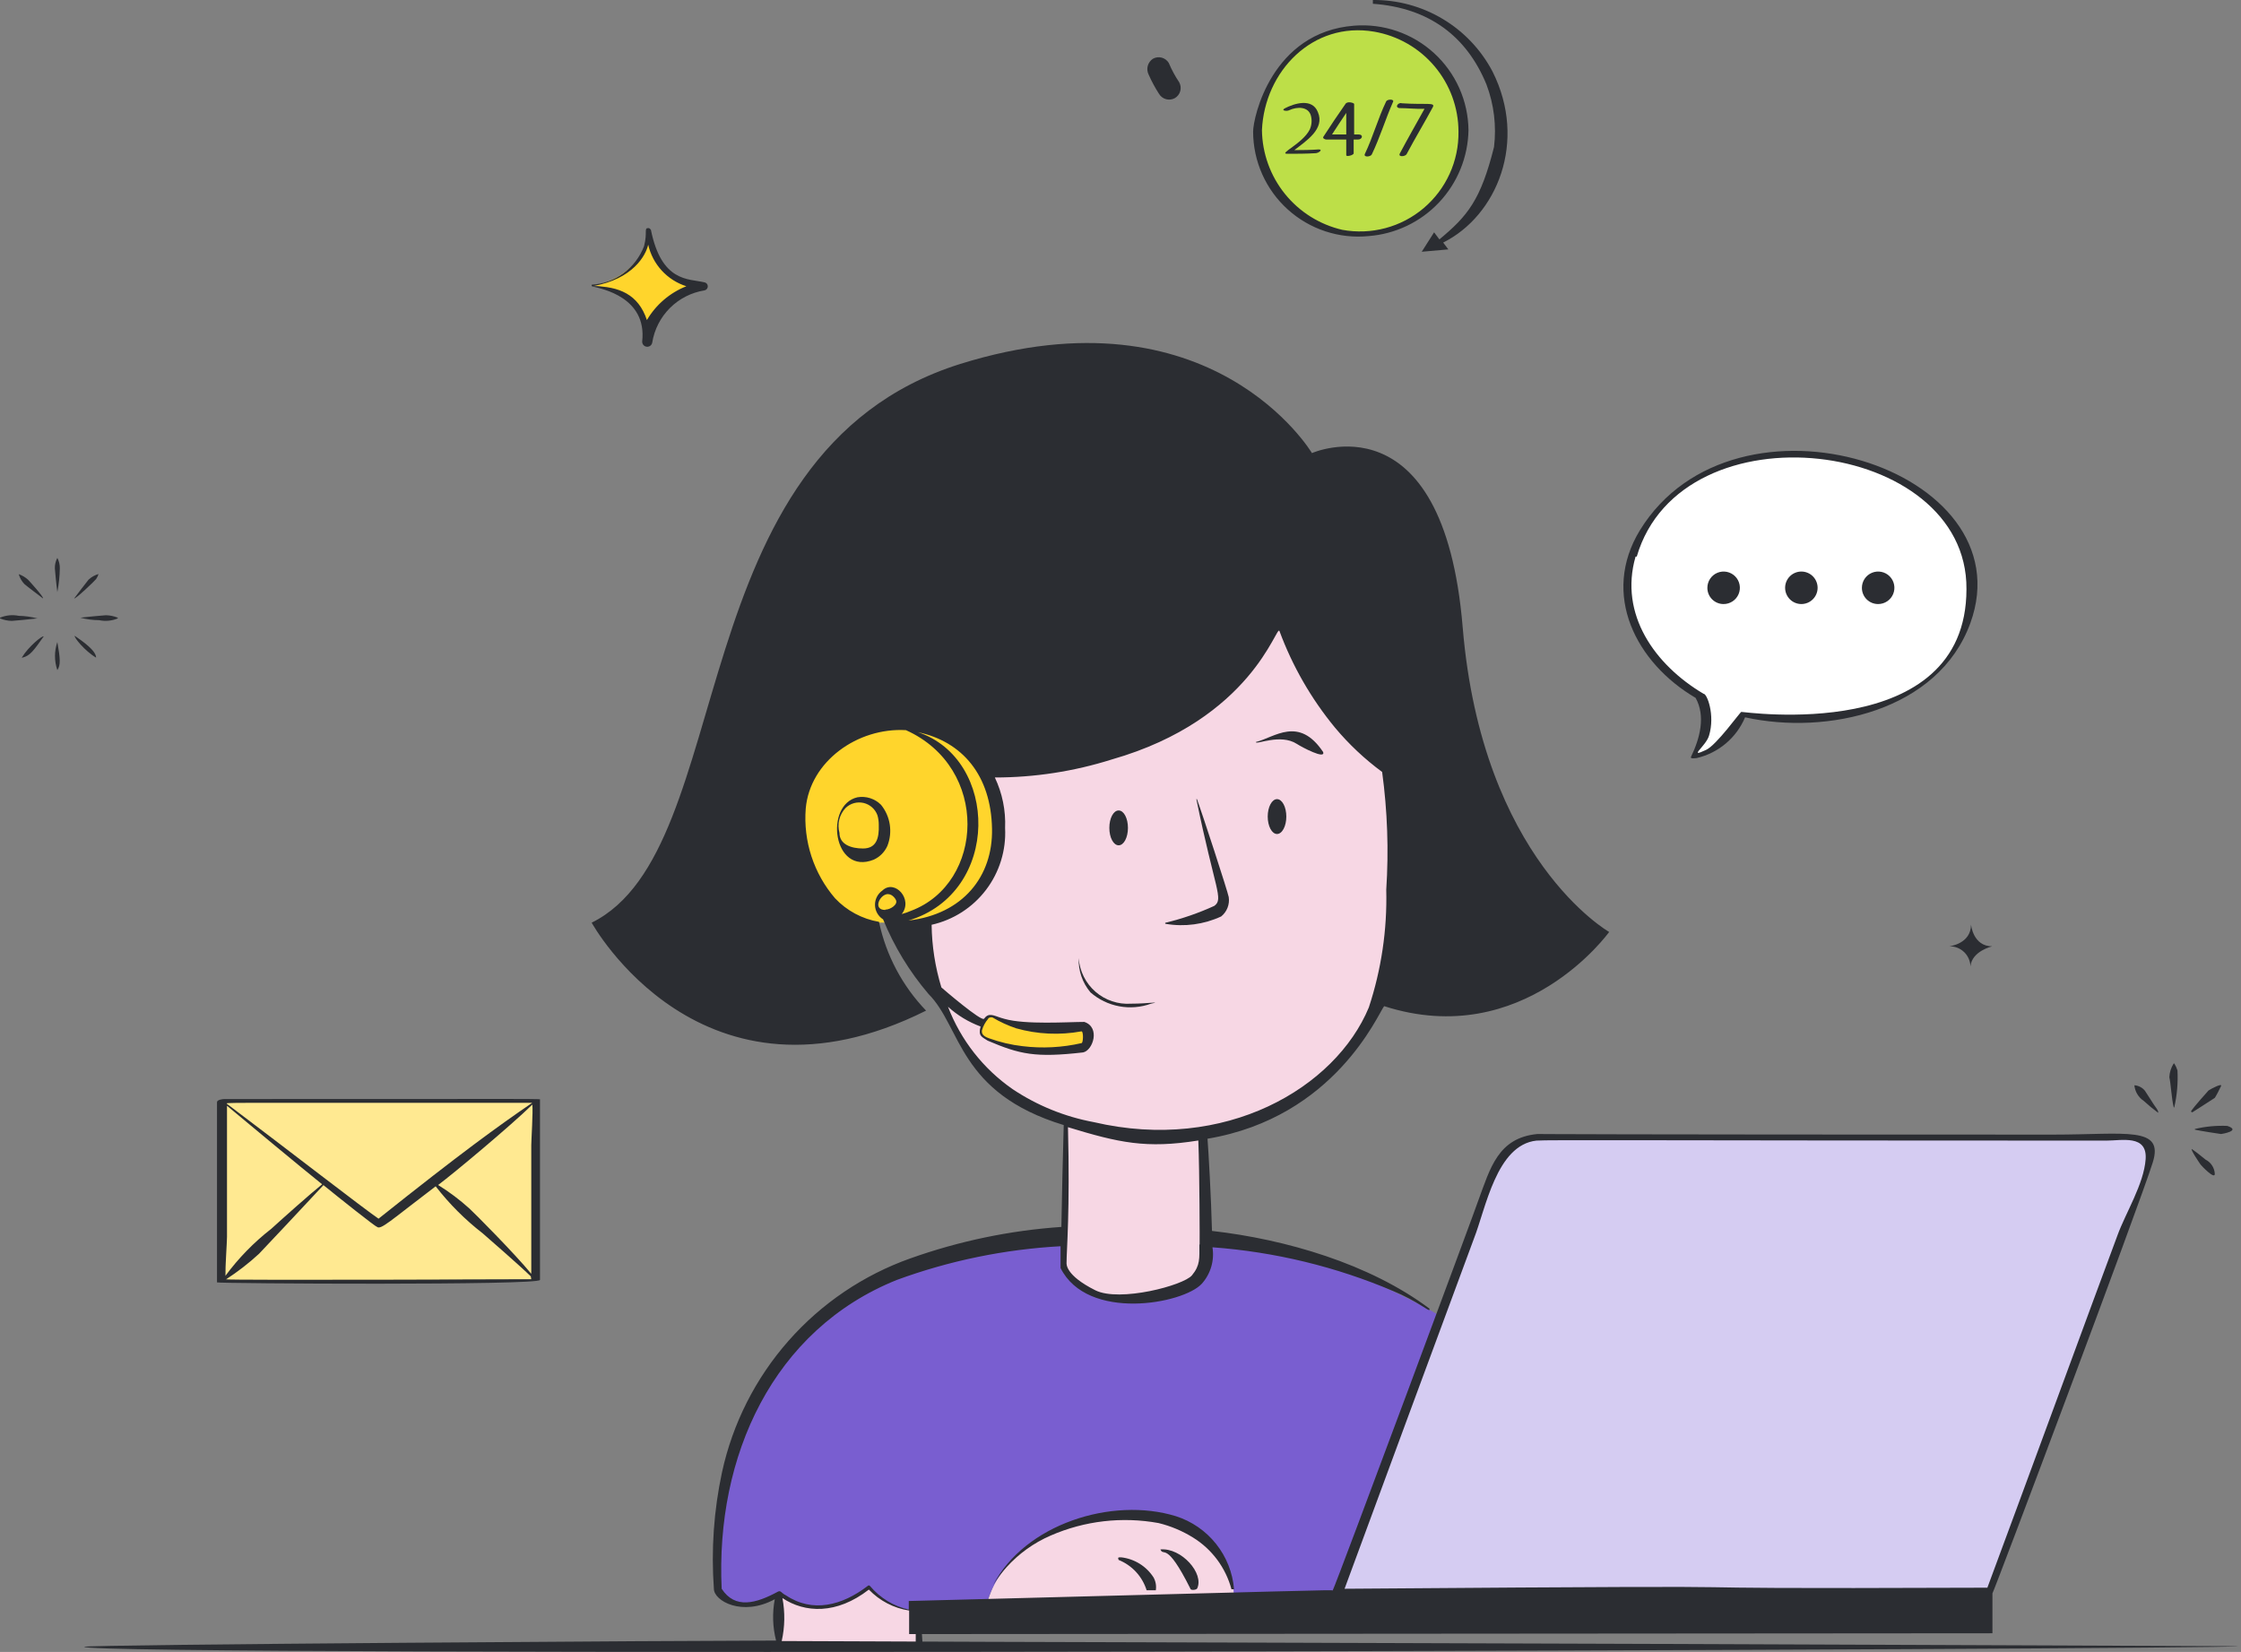 <?xml version="1.0" encoding="UTF-8"?> <svg xmlns="http://www.w3.org/2000/svg" width="487" height="359" viewBox="0 0 487 359" fill="none"><rect x="0" y="0" width="487" height="359" fill="#808080" stroke="none"/><path d="M324.5 254L290 348L431.5 348L451.5 295L459.5 273C460.833 269.5 464.1 261 466.5 255C468.9 249 465.5 247.166 463.5 247H340.5C328.9 246.6 325 251.5 324.5 254Z" fill="#D5CCF2"></path><path d="M141 50.5C139.8 58.5 132.5 61.5 129 62C137.8 63.2 140.333 69.167 140.5 72C140.667 71.667 141.1 70.9 141.5 70.5C141.9 70.1 143 68.333 143.5 67.5L146 65L150.5 63L149.5 61.5L145 59L142.5 55.5L141 50.5Z" fill="#FFD52C"></path><path d="M274.5 36L273.5 26.5L274.5 22.5L276 18.5L279 14L282 11L286.5 8L291.5 6.5L296.5 6L302 7L308.5 10L315 17L317.5 24.5L317 34.5L315.5 38.5L311 44.5L305 49L299 50.5L293.5 51L286.5 49L280 44.5L274.5 36Z" fill="#BDDF48"></path><path d="M379 155.5C375 162.3 370 164 368 164L369.5 161C369.667 160.5 370.1 159.4 370.5 159C370.9 158.6 371 156.5 371 155.5L370 151.5L363.5 147L359 142.5L356 137L353.5 129L354.5 121L359.5 111.5L365 106.5L371.5 102.5L384 99H396L405.5 101L416.5 106L423 111.5L427.5 120.5L428.5 127.5L427 137L424 142.5L420 147L412.5 152L404 154.5L393 156L379 155.5Z" fill="white"></path><path d="M49 278.501L48 239.501L116.5 239.24V278.001L49 278.501Z" fill="#FFE991"></path><path d="M215.5 171.499L213.5 164.999L209.5 161C208.333 160 205.9 157.799 205.5 156.999C205.1 156.199 200.667 156.333 198.5 156.499L185.5 157.999L174 167.499L172.5 169.499L173 181.999L175.5 193.999L189.5 200.499H192.5L198.5 203.499L201.5 200.499L207 198.499L212 194.499L215.5 188.999L217 182.999V176.999L215.5 171.499Z" fill="#FFD52C"></path><path d="M233.496 279L230.996 275.5L232 243.5L226.5 241.5L220 238L214 233L209 226.5L205.5 219.5L204 215L201.5 210L200.5 201L204 199L209 197L213 193L215.5 188L217 183V179L215.5 174L214.496 167.5C214.163 166.167 213.696 163.4 214.496 163C215.496 162.5 227.496 158 228.496 158C229.496 158 254.496 148 254.996 148C255.496 148 273.496 129.5 274.496 129.5C275.496 129.5 282.496 135.5 282.996 136.5C283.496 137.5 288.996 145 289.996 146C290.796 146.8 296.663 153.667 299.496 157L304.996 174L300.996 213.5L295.496 225.5L288.996 233L278.996 240.5L270.496 244.5L260.996 246L262.496 270.5L261.996 276L258.996 279L253.496 281L247.996 282H240.996L236.996 280.5L233.496 279Z" fill="#F7D7E4"></path><path d="M215 221L214 222L213 224L213.5 225L216 226.5L218.5 227L220.5 227.5C221.333 227.667 223.1 228 223.5 228C223.9 228 225.333 228.333 226 228.5H228.5L231.5 228H235L236 227V225V223.5H233.5L230 224L224 223.5L219 222.5L216.5 221H215Z" fill="#FFD52C"></path><path d="M230.5 332.499C216.5 338 215.833 345.333 214 349.499L269 347.5L267.5 343.999L266 339.499L261 333.499L254.5 329.999L246.5 328.999C244.833 328.666 239.349 329.022 230.5 332.499Z" fill="#F7D7E4"></path><path d="M198.5 350L199 357.5" stroke="#2B2D32" stroke-width="3"></path><path d="M169.5 357.5V346.5L170 341L199 342V357.5H169.5Z" fill="#F7D7E4"></path><path d="M264 269.5C281.6 269.9 304 280.667 313 286L290.5 346.5L268 347.5C268.4 345.5 267.5 342.333 267 341L264 336.5L257.5 332L252 330C248.167 329.167 238.1 328.6 228.5 333C218.9 337.4 215.167 345.167 214.5 348.5L198 350L196 349.5L194.5 349L192.5 348L190.5 346.5L189 345L185.5 347L181 349H177H174.5L171 347.5L169.5 346.5H169L166.5 347.5L163 348.5H161L158 348L156 346V339L156.5 328.5L159.5 315.5L166.5 300L176 288.5L187.5 279.5L205.5 273L225 269.5L231 269V275L232 276.5L233.5 278.5L236.5 280.5L241 282H248.5L257.5 279.5L261 277L262 272.5V269.5H264Z" fill="#795ED0"></path><path d="M253.332 200.773C257.42 201.469 261.623 200.906 265.385 199.161C265.998 198.663 266.472 198.015 266.759 197.279C267.046 196.543 267.137 195.746 267.022 194.964C266.843 193.864 261.137 176.387 260.113 173.674C259.985 173.674 259.985 173.674 260.113 173.674H259.985C264.054 193.48 265.948 195.322 263.901 196.858C260.505 198.417 256.965 199.642 253.332 200.517C253.315 200.517 253.299 200.52 253.283 200.527C253.268 200.533 253.254 200.543 253.242 200.554C253.23 200.566 253.221 200.58 253.214 200.596C253.208 200.612 253.204 200.628 253.204 200.645C253.204 200.662 253.208 200.678 253.214 200.694C253.221 200.709 253.23 200.724 253.242 200.735C253.254 200.747 253.268 200.757 253.283 200.763C253.299 200.77 253.315 200.773 253.332 200.773ZM191.458 174.902C190.798 174.241 189.988 173.747 189.098 173.462C188.208 173.177 187.262 173.11 186.34 173.265C179.099 174.902 181.018 190.358 189.872 186.827C191.194 186.226 192.25 185.161 192.84 183.833C193.422 182.356 193.601 180.75 193.358 179.181C193.115 177.611 192.459 176.135 191.458 174.902ZM187.543 184.396C184.984 184.396 182.425 183.526 182.425 180.993C182.162 180.048 182.148 179.052 182.386 178.101C182.624 177.15 183.105 176.277 183.781 175.568C184.291 175.078 184.915 174.724 185.596 174.537C186.278 174.351 186.995 174.339 187.683 174.502C188.37 174.665 189.006 174.998 189.531 175.47C190.057 175.942 190.455 176.539 190.69 177.205C190.879 177.863 190.974 178.543 190.972 179.227C191.074 182.144 190.46 184.396 187.543 184.396ZM243.097 183.705C244.223 183.705 245.118 182.016 245.118 179.918C245.118 177.82 244.223 176.131 243.097 176.131C241.971 176.131 241.075 177.82 241.075 179.918C241.075 182.016 241.971 183.705 243.097 183.705Z" fill="#2B2D32"></path><path d="M275.492 177.459C275.492 178.463 275.705 179.427 276.084 180.137C276.463 180.847 276.978 181.246 277.514 181.246C278.05 181.246 278.564 180.847 278.943 180.137C279.322 179.427 279.535 178.463 279.535 177.459C279.535 176.455 279.322 175.491 278.943 174.781C278.564 174.071 278.05 173.672 277.514 173.672C276.978 173.672 276.463 174.071 276.084 174.781C275.705 175.491 275.492 176.455 275.492 177.459Z" fill="#2B2D32"></path><path d="M250.128 218.121C252.687 217.584 249.488 218.121 245.804 218.121C244.406 218.219 243.002 218.04 241.673 217.595C240.345 217.15 239.116 216.448 238.059 215.528C237.002 214.608 236.136 213.49 235.511 212.235C234.886 210.981 234.514 209.616 234.417 208.218C234.314 210.932 235.227 213.587 236.975 215.665C238.747 217.213 240.903 218.258 243.216 218.69C245.53 219.122 247.917 218.926 250.128 218.121ZM281.833 161.672C282.882 162.363 288.102 165.126 287.539 163.437C282.242 155.505 276.971 160.264 272.902 161.262C272.902 161.953 278.25 159.343 281.833 161.672ZM117.347 278.153V239.002C117.347 238.746 120.98 238.848 48.768 238.848C48.359 238.848 47.156 239.002 47.156 239.539V278.69C47.156 278.946 117.347 279.381 117.347 278.153ZM115.453 278.025C115.197 278.025 49.383 278.255 49.127 278.025C51.669 276.381 54.066 274.524 56.291 272.472C56.547 272.216 67.397 260.701 70.289 257.554C73.718 260.343 81.573 266.587 81.88 266.587C82.725 267.406 84.695 265.384 94.675 257.81C97.641 261.64 101.08 265.079 104.911 268.045C106.037 269.018 113.253 275.313 115.351 277.385L115.453 278.025ZM115.453 248.879V276.822C111.794 272.37 103.043 263.567 102.019 262.646C99.909 260.738 97.631 259.025 95.212 257.528C98.641 254.969 111.18 244.478 115.684 240.051C115.863 241.509 115.453 247.804 115.453 248.879ZM107.597 239.667H115.658C108.186 244.785 100.305 250.466 82.264 264.847C79.398 262.927 62.766 250.031 49.331 239.897C49.331 239.59 44.751 239.667 107.597 239.667ZM49.331 268.813V240.307C52.607 243.045 65.427 253.715 70.007 257.375C67.448 259.422 61.307 264.898 58.953 267.047C55.173 269.986 51.816 273.43 48.973 277.283C48.947 275.466 49.331 269.811 49.331 268.813ZM152.992 61.337C149.589 60.544 143.755 61.337 141.452 49.95C141.324 49.822 141.196 49.566 140.914 49.566C139.865 49.566 140.761 50.36 139.968 53.481C139.077 55.827 137.529 57.866 135.51 59.355C133.49 60.843 131.084 61.718 128.58 61.875C128.58 62.259 128.58 62.182 128.887 62.284C130.755 62.745 140.633 64.613 139.558 74.209C139.545 74.484 139.637 74.755 139.814 74.967C139.992 75.178 140.242 75.315 140.516 75.351C140.79 75.386 141.067 75.317 141.293 75.158C141.518 74.999 141.675 74.76 141.733 74.49C142.184 71.632 143.53 68.991 145.575 66.945C147.621 64.899 150.262 63.554 153.12 63.103C153.329 63.055 153.513 62.934 153.64 62.762C153.767 62.59 153.829 62.379 153.813 62.165C153.798 61.952 153.707 61.751 153.556 61.599C153.405 61.448 153.205 61.355 152.992 61.337ZM140.582 69.551C138.714 63.947 134.543 62.233 128.811 62.182C137.537 60.672 140.351 55.503 140.863 53.175C141.335 55.273 142.349 57.212 143.804 58.797C145.258 60.382 147.103 61.558 149.154 62.207C145.559 63.633 142.542 66.218 140.582 69.551ZM423.57 205.659C424.161 205.639 424.749 205.735 425.302 205.943C425.855 206.151 426.361 206.466 426.791 206.871C427.222 207.275 427.568 207.76 427.81 208.299C428.052 208.838 428.185 209.419 428.202 210.009C428.535 206.657 432.936 205.659 432.936 205.659C428.739 205.659 428.33 200.925 428.33 200.925C428.33 205.173 423.57 205.659 423.57 205.659ZM374.542 131.272C375.241 131.277 375.927 131.074 376.511 130.689C377.095 130.304 377.551 129.755 377.822 129.11C378.094 128.465 378.167 127.754 378.034 127.068C377.901 126.381 377.566 125.749 377.073 125.253C376.581 124.757 375.952 124.418 375.266 124.279C374.58 124.141 373.869 124.209 373.222 124.476C372.575 124.742 372.022 125.195 371.633 125.776C371.244 126.358 371.036 127.041 371.036 127.741C371.033 128.203 371.121 128.662 371.296 129.09C371.47 129.519 371.728 129.908 372.054 130.236C372.38 130.564 372.767 130.825 373.194 131.003C373.621 131.181 374.079 131.272 374.542 131.272Z" fill="#2B2D32"></path><path d="M387.93 127.74C387.93 128.204 388.021 128.663 388.198 129.092C388.376 129.52 388.636 129.909 388.964 130.237C389.292 130.565 389.681 130.825 390.11 131.003C390.538 131.18 390.997 131.272 391.461 131.272C391.925 131.272 392.384 131.18 392.812 131.003C393.241 130.825 393.63 130.565 393.958 130.237C394.286 129.909 394.546 129.52 394.723 129.092C394.901 128.663 394.992 128.204 394.992 127.74C394.992 127.277 394.901 126.817 394.723 126.389C394.546 125.96 394.286 125.571 393.958 125.243C393.63 124.915 393.241 124.655 392.812 124.478C392.384 124.3 391.925 124.209 391.461 124.209C390.997 124.209 390.538 124.3 390.11 124.478C389.681 124.655 389.292 124.915 388.964 125.243C388.636 125.571 388.376 125.96 388.198 126.389C388.021 126.817 387.93 127.277 387.93 127.74Z" fill="#2B2D32"></path><path d="M408.149 131.272C408.847 131.272 409.53 131.064 410.11 130.676C410.691 130.288 411.144 129.737 411.411 129.092C411.678 128.446 411.748 127.736 411.612 127.051C411.476 126.366 411.139 125.737 410.646 125.243C410.152 124.749 409.522 124.413 408.837 124.277C408.152 124.141 407.442 124.211 406.797 124.478C406.152 124.745 405.6 125.198 405.212 125.778C404.824 126.359 404.617 127.042 404.617 127.74C404.614 128.205 404.703 128.666 404.879 129.096C405.055 129.526 405.315 129.916 405.644 130.245C405.973 130.573 406.363 130.833 406.793 131.01C407.223 131.186 407.684 131.275 408.149 131.272Z" fill="#2B2D32"></path><path d="M368.484 151.667C370.684 155.634 369.431 160.419 367.486 164.462C367.204 164.999 368.561 164.743 368.714 164.743C371.042 164.203 373.209 163.119 375.037 161.58C376.865 160.041 378.302 158.091 379.231 155.889C397.015 159.83 421.223 154.533 428.183 135.418C440.414 101.769 377.005 81.681 356.38 115.229C347.859 129.2 355.536 144.067 368.484 151.667ZM355.689 120.96C365.413 87.695 427.594 95.218 427.338 128.023C427.338 161.877 378.719 154.636 378.412 154.712C378.105 154.789 373.039 161.928 370.736 162.978C366.667 164.871 370.736 162.159 371.401 159.856C372.757 155.352 370.94 150.695 370.198 150.772C359.63 144.502 351.8 133.525 355.433 120.96H355.689ZM465.875 239.258C466.863 240.163 467.897 241.017 468.972 241.817C469.125 241.664 468.844 241.126 468.434 240.589C468.025 240.052 467.232 238.721 466.131 237.058C465.853 236.707 465.504 236.419 465.107 236.212C464.711 236.005 464.275 235.883 463.828 235.855C463.896 236.539 464.115 237.199 464.469 237.787C464.823 238.376 465.303 238.878 465.875 239.258ZM472.503 240.615C473.1 237.998 473.333 235.311 473.194 232.631C473.03 232.1 472.797 231.592 472.503 231.121H472.375C471.798 232.017 471.471 233.05 471.428 234.115C471.735 235.343 471.914 238.772 472.375 240.615C472.503 240.743 472.503 240.743 472.503 240.615ZM476.444 241.715C476.7 241.536 479.924 239.514 481.306 238.593C481.587 238.184 482.329 236.751 482.662 236.034C482.994 235.318 480.615 236.546 479.949 236.981C479.694 237.262 476.879 240.384 476.162 241.459C476.162 241.715 476.29 241.715 476.444 241.715ZM476.981 245.349V245.502C477.774 245.707 482.534 246.449 482.662 246.449C482.79 246.449 487.165 245.732 484.018 244.683C481.653 244.581 479.285 244.805 476.981 245.349ZM479.284 252.002C478.414 251.285 477.237 250.338 476.29 249.699C476.06 249.955 478.03 252.821 478.209 253.076C478.388 253.332 481.306 256.403 481.306 255.124C481.276 254.471 481.073 253.837 480.718 253.289C480.362 252.74 479.868 252.296 479.284 252.002ZM297.423 51.307C303.257 50.856 308.713 48.246 312.726 43.988C316.738 39.729 319.019 34.127 319.123 28.277C319.087 25.122 318.403 22.007 317.114 19.127C315.824 16.247 313.956 13.663 311.627 11.534C309.297 9.406 306.554 7.779 303.57 6.755C300.585 5.731 297.421 5.331 294.276 5.58C276.363 6.962 272.32 25.539 272.32 28.61C272.326 31.797 272.999 34.948 274.295 37.859C275.591 40.771 277.482 43.38 279.846 45.517C282.21 47.655 284.995 49.274 288.022 50.271C291.049 51.269 294.251 51.621 297.423 51.307ZM298.651 6.885C303.769 7.776 308.409 10.442 311.755 14.416C315.102 18.389 316.94 23.415 316.948 28.61C316.991 31.769 316.335 34.899 315.025 37.774C313.715 40.649 311.785 43.199 309.372 45.239C306.96 47.28 304.126 48.761 301.073 49.575C298.02 50.39 294.825 50.518 291.717 49.951C286.798 48.817 282.401 46.064 279.232 42.135C276.063 38.205 274.305 33.325 274.239 28.277C274.802 15.534 285.243 4.582 298.651 6.885Z" fill="#2B2D32"></path><path d="M323.035 18.374C324.663 22.698 325.224 27.35 324.673 31.936C321.782 43.477 318.941 46.931 312.8 52.024L311.648 50.488L308.962 54.711L314.745 54.199L313.619 52.715C325.364 46.855 331.94 30.708 324.366 15.585C321.883 10.843 318.14 6.879 313.548 4.13C308.956 1.38 303.694 -0.049 298.342 0.001V0.82C310.548 1.69 318.737 7.883 323.035 18.374ZM12.999 123.545C13.021 122.744 12.836 121.951 12.462 121.242C12.082 121.948 11.896 122.743 11.925 123.545C11.925 123.673 12.232 127.076 12.462 128.663C12.787 126.975 12.967 125.263 12.999 123.545ZM20.881 125.848C21.112 125.509 21.293 125.138 21.418 124.748C20.605 124.977 19.859 125.398 19.243 125.976C19.064 126.155 16.402 129.661 16.121 130.045C16.428 130.224 20.599 126.232 20.881 125.848ZM21.546 134.778C22.901 135.062 24.311 134.928 25.589 134.395V134.241C24.776 133.907 23.909 133.724 23.03 133.704C22.851 133.704 19.064 134.036 17.477 134.241C18.806 134.585 20.173 134.766 21.546 134.778ZM20.881 142.916C20.881 141.355 17.835 139.282 16.249 138.182C15.993 138.438 18.398 141.457 20.881 142.916ZM9.34 130.045C9.596 129.814 6.32 126.206 6.09 125.976C5.499 125.45 4.813 125.042 4.069 124.773C4.296 125.579 4.718 126.317 5.297 126.923C5.45 127.102 8.956 129.763 9.34 130.045ZM8.137 134.395C8.265 134.395 8.137 134.241 8.137 134.395ZM4.069 133.832C2.702 133.556 1.284 133.699 0 134.241V134.395C0.812 134.731 1.68 134.914 2.559 134.932C2.738 134.932 6.525 134.599 8.112 134.395C6.79 134.051 5.434 133.862 4.069 133.832ZM4.734 142.916H4.888C6.525 142.506 7.293 141.432 9.494 138.31C9.238 138.054 6.218 140.459 4.734 142.916ZM12.462 139.538C11.783 141.511 11.783 143.655 12.462 145.628C13.204 144.528 13.102 143.172 12.462 139.538ZM251.872 20.396C252.214 20.97 252.767 21.387 253.412 21.56C254.058 21.732 254.745 21.645 255.327 21.317C255.901 20.975 256.319 20.423 256.491 19.777C256.663 19.132 256.576 18.445 256.248 17.862C255.364 16.548 254.61 15.151 253.996 13.691C253.655 13.117 253.102 12.7 252.457 12.527C251.811 12.355 251.124 12.442 250.542 12.77C249.991 13.133 249.593 13.685 249.423 14.322C249.253 14.959 249.324 15.636 249.621 16.225C250.26 17.672 251.013 19.067 251.872 20.396ZM286.597 32.474C284.831 32.602 283.04 32.627 281.274 32.627C283.833 30.631 287.979 28.021 286.392 24.362C285.164 21.24 281.274 22.468 279.202 23.543C278.255 24.081 279.739 24.209 280.148 23.953C281.914 23.134 284.345 23.134 284.882 25.155C285.144 26.153 285.054 27.21 284.626 28.149C283.091 31.22 277.769 33.42 279.739 33.42C281.709 33.42 283.808 33.42 285.829 33.293C286.597 33.293 287.544 32.474 286.597 32.474ZM288.209 30.324H292.559V33.728C292.559 34.137 294.171 33.728 294.171 33.318V30.324H295.118C296.065 30.324 296.346 29.224 295.271 29.224H294.273V22.596C294.273 22.366 292.789 21.905 292.38 22.596C290.768 24.899 289.13 27.33 287.646 29.633C287.262 30.043 287.953 30.324 288.209 30.324ZM292.559 24.541V29.224H289.463C290.486 27.637 291.535 26.051 292.559 24.541Z" fill="#2B2D32"></path><path d="M298.104 33.573C299.869 29.914 301.072 25.896 302.71 22.186C303.119 21.495 301.481 21.495 301.226 22.058C299.46 25.717 298.385 29.735 296.619 33.419C296.21 34.238 297.822 34.11 298.104 33.573ZM304.066 23.491C305.934 23.491 307.725 23.721 309.568 23.644C307.776 26.869 305.908 30.144 304.194 33.368C303.784 34.187 305.397 34.033 305.678 33.496C307.495 30.067 309.568 26.638 311.384 23.261C311.947 22.186 309.875 22.8 304.603 22.442C303.938 22.186 302.991 23.261 304.066 23.491ZM252.171 336.726C252.913 338.44 253.4 334.679 258.671 345.221C258.671 345.656 259.899 345.579 260.155 345.221C261.742 341.946 256.726 336.316 252.171 336.726ZM243.625 338.44C242.985 338.44 242.883 338.44 243.087 339.003C244.529 339.583 245.823 340.476 246.877 341.618C247.93 342.759 248.716 344.122 249.177 345.605H251.173C251.325 344.647 251.154 343.666 250.687 342.816C249.91 341.606 248.873 340.586 247.651 339.829C246.429 339.072 245.054 338.597 243.625 338.44Z" fill="#2B2D32"></path><path d="M267.612 345.375H268.175C267.877 341.779 266.519 338.353 264.274 335.529C262.028 332.705 258.996 330.61 255.56 329.509C241.64 325.21 222.704 331.249 215.82 344.453C216.678 343.097 217.645 341.814 218.712 340.615C221.384 337.646 224.666 335.289 228.333 333.706C235.705 330.497 243.864 329.553 251.773 330.994C254.403 331.637 256.916 332.691 259.219 334.115C263.355 336.656 266.359 340.686 267.612 345.375Z" fill="#2B2D32"></path><path d="M169.878 356.634C170.567 353.564 170.619 350.385 170.032 347.294C174.894 350.544 181.803 350.902 188.814 345.452C191.151 347.891 194.227 349.492 197.566 350.006V355.124L432.984 354.945V346.27C433.24 346.117 464.945 261.827 467.811 252.666C470.37 244.631 461.925 246.576 446.265 246.576C346.468 246.576 335.081 246.448 334.083 246.448C325.536 247.267 323.847 253.894 321.288 260.803C321.288 261.059 290.582 343.712 289.609 345.656C289.609 345.452 285.95 345.656 197.489 347.934V349.802C194.197 349.067 191.238 347.268 189.07 344.684C189.039 344.642 188.999 344.607 188.952 344.584C188.905 344.56 188.854 344.547 188.801 344.547C188.749 344.547 188.697 344.56 188.651 344.584C188.604 344.607 188.564 344.642 188.533 344.684C182.98 348.932 176.557 350.569 170.799 346.705C169.75 346.194 169.699 345.554 169.034 345.912C164.3 348.471 159.745 349.751 156.828 345.273C155.472 316.485 167.959 288.977 194.904 278.153C206.333 273.966 218.32 271.5 230.473 270.834V275.568C236.307 287.237 257.188 283.373 261.18 278.971C262.128 277.908 262.827 276.646 263.225 275.278C263.624 273.91 263.712 272.471 263.483 271.064C277.018 272.058 290.297 275.274 302.787 280.584C307.905 282.682 310.643 285.138 310.643 284.652V284.396C297.695 274.672 279.425 269.324 263.38 267.508C263.201 260.291 262.613 250.056 262.408 247.471C290.095 242.814 299.461 220.347 300.792 218.658C331.14 228.433 349.692 202.537 349.692 202.537C349.692 202.537 322.056 186.825 317.859 136.287C313.663 85.749 285.105 98.467 285.105 98.467C285.105 98.467 263.406 62.028 208.671 79.096C146.874 98.467 160.973 184.522 128.578 200.516C128.578 200.516 152.452 244.017 201.25 219.631C196.102 214.282 192.556 207.598 191.015 200.336C187.361 199.714 184.011 197.917 181.47 195.219C179.176 192.549 177.432 189.451 176.338 186.105C175.245 182.759 174.823 179.229 175.098 175.72C175.994 165.484 186.358 158.063 196.875 158.678C215.145 166.892 213.891 191.943 198.001 197.931C197.336 198.218 196.652 198.457 195.953 198.648C198.512 195.475 194.444 190.971 191.757 193.53C191.248 193.885 190.835 194.362 190.554 194.916C190.274 195.47 190.135 196.085 190.15 196.706C190.166 197.326 190.334 197.934 190.641 198.474C190.948 199.013 191.384 199.469 191.91 199.799C194.314 205.7 197.649 211.177 201.788 216.022C208.978 223.213 208.211 237.517 231.164 244.503C230.959 251.873 230.78 259.268 230.652 266.638C219.457 267.409 208.42 269.708 197.847 273.47C187.634 277.094 178.514 283.264 171.35 291.395C164.186 299.527 159.214 309.351 156.905 319.939C155.119 328.266 154.525 336.804 155.139 345.298C155.139 347.857 161.229 351.414 168.369 347.55C167.805 350.528 167.901 353.594 168.65 356.532C152.171 356.532 18.289 357.376 18.289 357.888C18.289 360.063 487.054 358.502 486.312 357.76C280.781 356.89 228.349 356.916 169.878 356.634ZM320.316 269.145C322.875 262.646 325.203 248.828 333.878 247.881C335.772 247.676 362.026 247.881 457.729 247.881C461.107 247.881 466.659 246.525 466.276 251.924C465.892 257.323 461.925 263.592 460.16 268.454C455.733 280.276 439.228 325.288 431.884 345.042C333.955 345.4 417.554 344.326 292.194 345.273C292.27 344.965 320.188 269.478 320.316 269.145ZM192.371 197.752C189.812 197.752 190.938 194.886 192.525 194.374C193.702 194.016 194.572 195.244 194.7 195.602C195.186 196.549 193.522 197.675 192.422 197.675L192.371 197.752ZM260.642 270.501C260.642 273.47 260.847 274.954 259.03 277.155C257.214 279.355 243.293 283.04 238.022 280.404C231.445 277.103 231.778 274.647 231.778 274.417C231.778 271.653 232.546 263.209 232.085 244.964C243.165 248.341 249.076 249.672 260.412 247.855C260.694 254.943 260.719 270.169 260.694 270.425L260.642 270.501ZM197.412 200.055C217.627 193.99 217.039 164.896 199.459 159.113C209.157 161.16 215.375 168.529 215.58 180.121C215.785 190.408 209.311 198.673 197.412 200.055ZM220.058 236.698C213.682 232.275 208.786 226.033 206.01 218.786C208.076 220.659 210.482 222.118 213.098 223.085C212.51 225.183 213.405 225.337 214.633 226.156C221.645 229.15 225.023 229.892 235.361 228.715C237.51 228.305 239.173 223.264 235.642 222.087C232.085 222.087 222.847 222.727 218.293 221.422C216.271 220.91 215.248 220.04 214.198 220.987L213.84 221.396C213.277 222.061 205.089 215.05 204.577 214.59C203.226 210.176 202.511 205.592 202.453 200.976C207.169 199.919 211.36 197.228 214.282 193.378C217.204 189.528 218.67 184.769 218.421 179.942C218.585 176.156 217.821 172.387 216.194 168.964C224.814 168.964 233.384 167.644 241.604 165.049C272.132 156.323 277.429 135.494 278.043 137.132C280.862 144.763 284.945 151.865 290.121 158.14C293.135 161.745 296.572 164.976 300.357 167.762C301.51 176.24 301.81 184.812 301.252 193.351C301.47 202.035 300.189 210.691 297.465 218.94C290.223 236.391 266.272 250.542 237.689 243.863C231.388 242.694 225.389 240.256 220.058 236.698ZM214.736 221.345C214.861 221.229 215.013 221.147 215.179 221.106C215.345 221.066 215.518 221.069 215.683 221.115C217.3 222.078 219.016 222.867 220.8 223.469C225.429 224.777 230.297 225.004 235.028 224.134C235.488 224.134 235.412 226.693 235.028 226.693C230.834 227.654 226.505 227.879 222.233 227.358C219.744 227.074 217.296 226.499 214.94 225.644C213.431 225.132 213.303 224.467 213.405 223.878C213.663 222.972 214.117 222.133 214.736 221.422V221.345Z" fill="#2B2D32"></path></svg> 